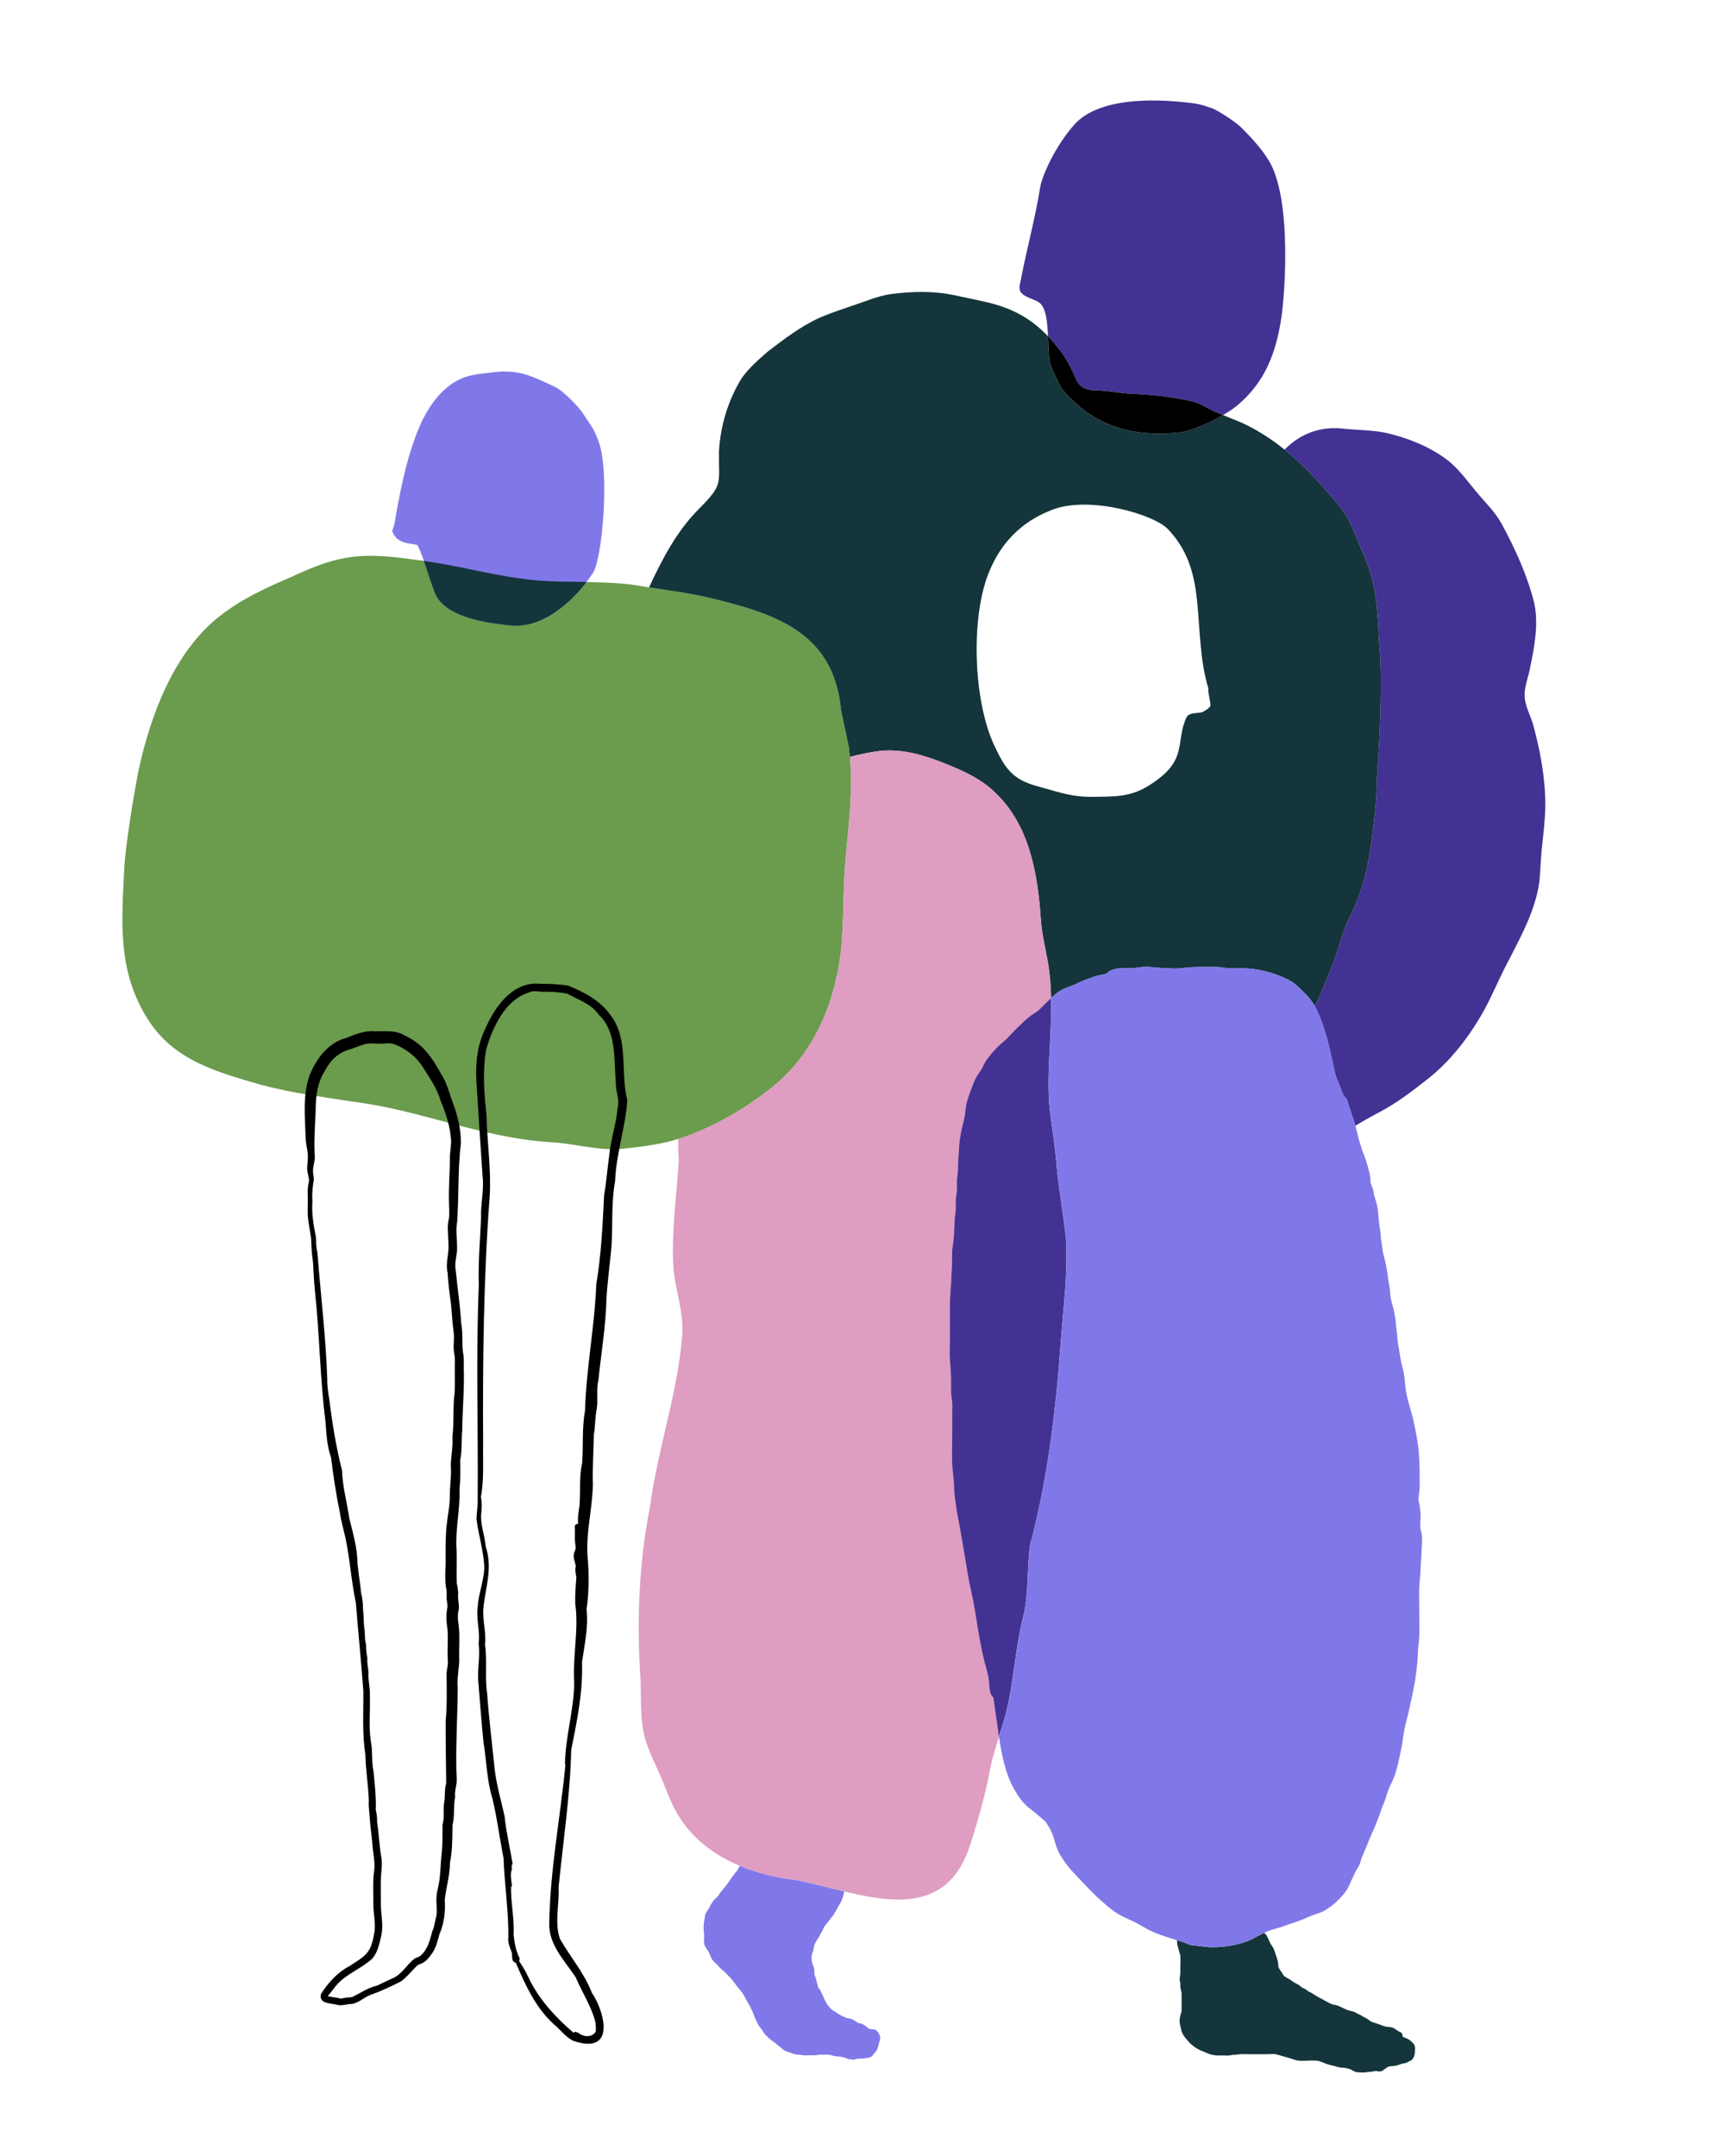 <?xml version="1.0" encoding="UTF-8"?>
<svg id="Layer_1" xmlns="http://www.w3.org/2000/svg" version="1.1" viewBox="0 0 800 1000">
  <!-- Generator: Adobe Illustrator 29.8.3, SVG Export Plug-In . SVG Version: 2.1.1 Build 3)  -->
  <defs>
    <style>
      .st0 {
        fill: #de9dc1;
      }

      .st1 {
        fill: #8078e9;
      }

      .st2 {
        fill: #6b9b4d;
      }

      .st3 {
        fill: #433293;
      }

      .st4 {
        fill: #14353b;
      }
    </style>
  </defs>
  <path class="st2" d="M390.11,329.6c-3.44-35.94-29.24-44.75-62.02-52.55-10.15-2.34-20.73-3.44-31.17-5.27-13.24-2.48-33.61-1.47-47.03-2.48-21.58-1.94-37.16-7.43-58.81-9.85-23.02-3.28-33.94-2.18-55.08,7.75-13.23,5.78-24.34,10.57-35.76,19.89-20.02,16.81-30.48,44.84-35.96,70.11-2.51,12.83-5.38,30.76-6.54,43.59-1.26,25.8-3.76,49.56,11.26,72.65,12,18.4,31.33,23.75,52.31,29.79,14.85,3.9,26.35,5.18,41.41,7.63,32.75,3.94,59.38,16.69,92.27,18.89,11.02.48,22.56,4.17,33.52,3.09,9.57-.99,19.28-2.15,28.56-5.39,14.98-5.22,28.75-13.43,41.13-23.24,15.41-12.28,25.12-30.45,29.45-49.64,4.37-17.44,2.86-35.64,4.28-53.4,1.53-18.97,4.16-35.38,1.83-54.51l-3.63-17.07Z"/>
  <path class="st1" d="M270.45,191.9c3.65,5.73,5.19,6.94,7.45,13.72,4.78,14.32,1.43,53.5-2.91,60.13-7.82,11.95-22.58,25.92-38.11,24.33-10.76-1.1-28.86-3.47-34.48-13.64-2.11-3.81-6.35-19.74-8.93-23.7-4.85-.87-9.79-1.03-11.6-6.5,1.45-3.35,1.61-6.97,2.29-10.46,2.33-12.06,4.35-21.83,8.58-33.4,2.43-6.66,7.99-19.45,18.76-25.56,5.85-3.32,11-3.32,17.39-4.16,11.96-1.56,18.66,2.2,28.95,7.02,2.9,1.36,10.42,8.75,12.62,12.21Z"/>
  <path d="M215.09,634.4c0-2.46.11-4.86-.4-7.28-.5-4.4.04-8.91-.79-13.31-.5-8.28-1.75-16.45-2.55-24.68-.66-3.2.48-6.35.63-9.56.1-4.3-.75-8.73.05-12.97.79-12.03.26-24.21,1.7-36.22.17-6.85-1.72-13.71-4.14-20.05-1.4-4-2.48-8.28-4.82-11.87-4.41-7.97-8.45-14.2-17.14-18.22-4.19-2.54-9.04-1.82-13.7-1.9-4.73-.46-9.13,1.36-13.42,3.11-8.34,2.19-13.78,9.56-16.91,17.22-3.31,9.33-2.15,19.24-1.86,28.93.06,2.39.63,4.62.93,6.98.32,2.51-.15,4.84-.21,7.33-.05,2.21,1.17,4.45.74,6.62-.62,2.22-.53,4.5-.47,6.78.17,3.51-.34,7.08.24,10.55.36,3.36,1.22,6.61,1.39,9.99.04,3.24.34,6.51.82,9.71.27,4.39.38,8.78.88,13.16,2.16,20.16,2.33,40.57,4.89,60.6.44,5.62.63,11.31,2.57,16.69,1.09,8.42,2.26,16.84,4.05,25.17.63,4.78,2.14,9.35,3.05,14.07,1.76,9.33,2.43,18.85,4.41,28.14,1.08,13.66,2.47,27.2,3.47,40.88.11,9.83-.63,19.62.94,29.35.12,7.17,1.36,14.27,1.61,21.46-.25,3.22.43,6.28.52,9.46.26,3.42.78,6.82,1.09,10.23.16,4.72,1.65,9.29.7,14.05-.52,4.83-.2,9.81-.21,14.66,0,4.53,1.38,9.34.27,13.82-1.51,8.84-4.03,9.83-11.27,14.58-5.63,2.92-9.94,7.72-13.3,13-1.22,4.82,5.23,4.16,8.14,5.15,2.12.23,4.18-.55,6.3-.56,3.08-.61,5.4-2.85,8.23-4.08,4.98-1.75,9.81-4.01,14.51-6.41,2.66-1.99,4.77-4.66,7.13-6.99.77-.79,1.65-.97,2.61-1.41,1.88-.87,3.28-2.66,4.43-4.32,1.96-2.68,2.72-5.88,3.58-9.02,2.13-5.03,2.89-10.5,2.47-15.94.66-5.81,2.38-11.49,2.44-17.38,1.16-5.73,1.07-11.58,1.17-17.36,1.11-4.28.33-8.78,1.23-13.13-.27-2.25.33-4.32.67-6.52.16-2.12-.13-4.29-.12-6.42-.26-12.6.56-25.14.65-37.71-.53-4.76.89-9.35.66-14.06-.12-4.88.36-9.79-.21-14.65-.32-2.1-.59-4.3-.23-6.42.68-2.42,0-4.79-.1-7.22.25-2.17-.18-4.25-.61-6.33-.14-4.96.08-9.95-.05-14.92-.73-9.53,1.7-18.84,1.35-28.32.48-4.53.43-9.05.3-13.59,1.01-4.58.53-9.25.96-13.9.11-9.67,1.05-19.29.72-28.96ZM210.89,645.67c-.98,7.05-.23,13.79-1.09,20.83.33,4.56-.66,8.91-.74,13.46.39,4.58-.45,9.1-.46,13.67.05,4.57-.93,9.08-1.44,13.61-.54,4.79-.5,9.59-.52,14.41.18,4.76-.49,9.64.13,14.36.67,2.04.2,4.13.43,6.23.12.99.42,2.08.32,3.09-.75,3.5-.51,6.98.03,10.5.33,4.7-.14,9.46.12,14.18.27,2.14-.48,4.17-.56,6.29.04,7.38.28,14.74-.43,22.1-.04,8.14.15,20.56.25,28.69-.95,3.03-.32,6.18-.99,9.25-.44,3.35.27,6.73-.72,9.99,0,4.55.06,9.06-.4,13.6-.57,4.66-.45,9.37-1.33,14-.49,2.21-1.02,4.42-1.1,6.69-.1,3.15.67,6.37-.36,9.44-.46,1.99-.68,3.99-1.6,5.84-1.05,4.05-2.08,8.38-5.43,11.21-.79.64-1.81.79-2.68,1.3-3.4,2.53-5.53,6.65-9.3,8.73-2.77,1.26-5.51,2.55-8.25,3.87-4.19.95-7.55,3.37-11.3,5.22-1.01.29-2.01.2-3.04.32-.9.1-1.88.52-2.79.39-1.82-.66-3.85-.45-5.65-1.15,1.73-1.77,2.99-3.92,4.69-5.74,4.56-4.76,11.02-7.1,15.87-11.51,2.81-3.07,3.46-7.51,4.42-11.41.81-4.54-.25-9.1-.36-13.64.08-4.81-.2-9.64.16-14.44.25-2.4.48-4.71.16-7.12-1.07-5.48-1.1-11.04-2.03-16.54.03-1.99-.13-3.92-.62-5.86.2-5.98-.48-11.98-1.07-17.94-1-4.54-.27-9.25-1.21-13.82-1.13-7.16-.19-14.55-.47-21.8.14-3.37-.91-6.62-.61-10-.15-2.26-.72-4.44-.54-6.72-.34-2.18-.71-4.27-.6-6.49-.65-2.15-.52-4.29-.65-6.5-.6-3.41-.39-6.86-.79-10.3,0-2.34-.29-4.65-.83-6.93-.49-4.65-1.27-9.28-1.72-13.92-.04-7.09-2.11-14.08-3.8-20.9-1.07-7.44-3.16-14.72-3.37-22.23-2.93-11.38-4.69-23.06-6.15-34.72,0,.29-.02.58-.02.87-.15-2.65-.78-5.29-.65-7.95-.67-19.91-3.08-39.77-4.63-59.49-.58-2.21-.57-4.41-.62-6.67-1.11-5.68-2.11-11.16-1.65-16.98-.28-3.35.1-6.67.64-9.95.02-1.14-.28-2.27-.36-3.4-.17-2.27.69-4.46.83-6.72-.52-7.37.08-14.7.4-22.09.02-6.19.72-12.76,4.18-18.06,2.83-5.4,6.47-8.79,12.47-10.35,2.11-.76,4.21-1.68,6.39-2.22,2.04-.5,4.19-.2,6.27-.16,2.08.05,4.34-.39,6.39.01,5.54,1.79,10.65,5.69,13.82,10.58,3.1,5.07,6.68,9.85,8.32,15.66,2.57,6.09,4.69,12.52,4.97,19.17-.06,2.28-.49,4.52-.56,6.81.01,7.29-.7,14.55-.44,21.86.01,2.29.29,4.73-.03,6.99-.48,1.98-.63,3.99-.44,6.02.05,2.14.19,4.27.25,6.41.22,4.3-1.48,8.49-.4,12.76.29,4.57.74,9.1,1.47,13.65.53,4.59.62,9.23,1.33,13.81.26,2.25,0,4.63-.02,6.89-.03,2.13.61,4.15.59,6.28-.08,4.89.05,9.78-.07,14.67Z"/>
  <path d="M290.91,510.22c-3.34-13,.94-28.33-7.97-39.65-4.82-6.6-12.06-10.46-19.51-13.42-4.28-.67-8.61-.87-12.97-.83-12.4-1.36-20.89,10.45-25.28,20.62-3.86,7.52-4.71,16.36-4.24,24.6.87,14.68,1.9,29.39,2.86,44.02.81,6.45-.99,12.8-.69,19.25-.45,10.44-1.41,20.77-1.05,31.24-1.41,32.82-.24,66.65-.52,99.02.12,3.15-.43,6.2-.58,9.32.92,7.71,3.46,15.21,3.65,23.01-.32,6.22-2.79,12.07-3.11,18.28-.67,5.63,1.25,11.1.47,16.75.88,6.09-.8,12.21-.07,18.39.71,9.15,1.42,18.25,2.34,27.34,1.45,8.72,1.49,17.54,4.15,26.07,2.16,9.12,3.31,18.39,5.13,27.56.41,12.17,2.4,24.4,2.22,36.63-.34,2.6.75,4.89,1.62,7.24.28,1.62-.28,4.4,1.82,4.65,4.67,10.87,9.68,22,19.05,29.78,2.28,2.27,4.41,4.74,7.28,6.33,2.01.87,4.96,1.34,4.96,1.34,14.84,2.17,9.03-16.22,4.07-23.35-3.55-9.24-10.01-16.66-14.87-25.13-2.61-7.68-.2-16.02-.6-23.98,2.08-21.17,5.34-42.35,5.84-63.63,2.69-13.48,5.48-26.92,5.01-40.71,1.13-8.11,3.04-16.17,2.09-24.44,1.17-8.04,1.25-16.38.48-24.52-.81-11.28,2.26-22.24,2.48-33.46-.26-7.8.32-15.55.44-23.33.71-3.91.54-7.94,1.36-11.87.65-4.4-.34-8.91.76-13.25,1.3-12.63,3.43-25.14,3.73-37.82.48-8.42,1.74-16.73,2.4-25.16.49-9.77-.15-19.65,1.61-29.33.49-12.7,4.81-24.91,5.67-37.55ZM286.41,514.02c-.61,7.33-3.18,14.4-3.84,21.73-.9,6.17-1.3,12.37-2.4,18.53-.7,13.76-1.3,27.65-3.62,41.27-.75,19.6-4.66,38.98-5.23,58.67-1.47,8.08-.76,16.23-1.33,24.4-1.53,6.47-.68,13.11-1.24,19.64-.38,2.86-.94,5.63-.63,8.55-.77-.03-1.57.4-1.55,1.31.24,3.04-.25,6.14.41,9.12.17,1.45-.66,2.47-.88,3.8-.26,1.81.68,3.61.95,5.38-.48,1.71-.03,3.49.26,5.23-.35,4.07-.67,8.16-.52,12.26,1.71,12.27-1.33,24.43-.49,36.75-.16,12.66-4.11,24.93-4.29,37.57.07.12.15.24.22.36-2.43,24.76-7.11,48.63-7.51,73.55-.27,9.89,7.15,17.26,12.27,24.96,2.95,7.06,7.46,13.68,9.22,21.17.02,1.28.24,2.62.1,3.87-.97,2.17-3.78,2.74-5.86,1.92-1.47-.17-3.06-2.49-4.49-1.25-7.8-6.63-14.94-14.36-19.79-23.42-1.57-3.35-3.2-6.69-5.39-9.67.04-.04.06-.09.09-.14-.04-.11-.08-.23-.12-.34.25-.27.35-.69.18-1.03-1.68-3.48-2.42-7.23-2.74-11.06.44-7.49-1.44-14.85-1.16-22.36.1.09.2.18.32.24,0,.26.01.52.06.8.12-2.74-1.11-6.08-.06-8.58.08-.91-.33-2.09.38-2.8-1.19-7.31-2.96-14.46-3.7-21.84-1.55-7.4-3.82-14.69-4.64-22.24-1.16-11.6-2.64-23.2-3.48-34.95-1.12-7.54.11-15.16-.97-22.58.64-5.69-1.2-11.11-.79-16.72.99-10.16,4.45-18.43,1.11-28.84-.41-5.07-2.63-10.27-2.06-15.41.25-2.5.35-5.1-.18-7.56,1.55-8.27.86-16.57,1.04-24.95-.22-38.18.18-76.49,3.05-114.51.74-12.55-1.21-25.05-1.48-37.59-1.08-10.21-1.94-20.47-.13-30.6,3.02-10.3,8.73-22.81,19.65-26.28,1.81-.92,3.83-.68,5.76-.38,4.03-.09,8.13.08,12.07.86,5.07,2.82,11.21,4.71,14.61,9.69,8.54,8,7.01,20.58,8,31.19-.22,4.19,1.91,8.16.83,12.28Z"/>
  <path d="M236.5,880.81c.06,1.02.15,2.04.24,3.06-.08-1.02-.16-2.04-.24-3.06Z"/>
  <path class="st3" d="M711.13,336.49c-1.27-4.58-3.73-8.6-4.03-13.26-.31-4.32,1.42-8.3,2.34-12.58,2.01-10.08,4.24-20.64,2.14-30.71-3.15-12.87-8.77-25.07-14.99-36.69-3.09-5.73-7.83-10.25-12.02-15.23-4.59-5.59-8.84-11.64-14.89-15.8-8.04-5.63-17.41-9.27-26.94-11.46-6.06-1.22-12.36-1.29-18.6-1.81-11.41-1.61-21.05,2.09-28.4,9.6,9.62,7.78,18.05,17.17,25.79,26.73,2.85,3.46,4.88,7.48,6.52,11.63,2.88,7.15,6.36,14.23,8.33,21.71,3.05,11.81,2.61,24.19,3.73,36.23v.19c.77,19.19-.41,38.45-1.61,57.56-.02,10.43-1.58,20.89-2.95,31.18-1.67,11.35-4.74,22.46-10.15,32.61-2.52,5.42-3.98,11.27-5.9,16.94-1.83,5.36-4.15,10.58-6.23,15.84-.98,2.57-2.16,5.07-3.58,7.42,1.93,3.37,3.25,7.11,4.46,10.84,2.01,6.25,3.33,12.76,4.73,19.16.31,1.42.61,2.85,1.24,4.17.7,1.46,1.27,2.94,1.82,4.47.41,1.14.88,2.26,1.34,3.38.42.18.79.49,1.07.94.48.78.71,1.59.87,2.41,1.03,2.99,2,6,3.02,9,.13.39.24.79.35,1.19,3.88-2.36,7.85-4.59,11.88-6.7,7.57-4.09,14.33-9.22,21.07-14.53,11.15-8.62,19.96-20.21,26.75-32.36,4.31-7.96,7.69-16.41,12.05-24.36,5.64-11.06,11.74-22.42,13.5-34.84.65-5.77.68-11.64,1.38-17.3.65-6.24,1.42-12.46,1.45-18.73v-.19c-.02-12.31-2.33-24.7-5.53-36.62Z"/>
  <path class="st4" d="M272,269.96c-7.93-.15-15.79-.18-22.11-.66-19.71-1.77-34.41-6.49-53.31-9.14,2.14,6.12,4.43,13.8,5.81,16.29,5.62,10.17,23.72,12.54,34.48,13.64,13.73,1.4,26.86-9.35,35.12-20.13Z"/>
  <path class="st4" d="M640.11,305.03v-.19c-1.13-12.04-.69-24.43-3.74-36.23-1.97-7.48-5.45-14.55-8.33-21.71-1.64-4.16-3.66-8.17-6.52-11.63-13.69-16.89-29.52-33.31-50.32-41.11-1.31-.57-2.65-1.11-3.98-1.64,0,0,0,0,0,0-6.68,3.88-15.48,7.62-20.97,8.14-22.08,2.08-39.54-3.27-53.95-20.44-.63-.75-4.6-9.37-5.12-10.78-.93-2.52-.91-7.92-1.15-13.45-7.95-8.36-16.82-13.29-29.47-16.07-4.58-1.04-9.2-1.96-13.8-2.96-9.7-2.08-19.74-1.84-29.43-.58-3.65.51-7.19,1.57-10.65,2.83-7.51,2.76-15.18,4.99-22.51,8.14-8.79,3.99-16.46,9.85-24.12,15.73-4.37,3.79-8.71,7.62-12.07,12.3-6.35,10.3-9.94,22.21-10.56,34.36-.14,14.83,2.04,14.89-9.06,26.07-10.41,10.36-17.25,23.42-23.36,36.65,9.1,1.45,18.26,2.56,27.08,4.59,32.77,7.8,58.57,16.61,62.02,52.55l3.63,17.07c.18,1.48.32,2.95.45,4.4,4.63-1.25,9.32-2.19,14.02-2.78,10.21-1.04,20.19,1.92,29.58,5.67,8.62,3.38,17.26,7.24,23.89,13.82,15.76,14.98,19.6,37.64,21.01,58.42.47,6.83,2.09,13.44,3.31,20.19.94,5.47,1.36,11,1.47,16.55,1.21-1.16,2.46-2.28,3.83-3.17,2.41-1.57,5.27-2.21,7.84-3.44,2.86-1.37,5.73-2.45,8.74-3.46,1.56-.52,3.12-.74,4.71-1.12.27-.06.52-.15.78-.23.04-.06.07-.12.12-.17.66-.74,1.46-1.19,2.4-1.49,1.64-.53,3.35-.84,5.07-.86,1.31-.02,2.65.15,3.96.09h.02s.05,0,.08,0c.23-.01.46-.02.69-.05,1.69-.24,3.28-.51,5-.55,3.47-.09,6.84.52,10.31.61,1.81.05,3.61.19,5.42.11,1.85-.08,3.67-.47,5.52-.57,3.3-.18,6.63-.08,9.93-.13,1.7-.03,3.4-.02,5.08.24,1.46.23,2.73.43,4.22.42,3.22-.02,6.47-.15,9.68.22,3.24.37,6.51,1.15,9.6,2.16,2.77.9,5.7,2.08,8.21,3.57,2.47,1.47,4.58,3.77,6.65,5.76,1.76,1.7,3.18,3.63,4.37,5.7,1.42-2.34,2.59-4.85,3.58-7.42,2.08-5.26,4.4-10.48,6.23-15.84,1.93-5.67,3.38-11.52,5.9-16.94,5.41-10.15,8.48-21.26,10.15-32.61,1.37-10.29,2.93-20.75,2.95-31.18,1.2-19.11,2.38-38.37,1.62-57.56ZM561.32,327.48c-.21.78-2.89,2.51-3.68,2.79-1.92.68-5.52.1-7.07,1.95-.47.56-1.35,3-1.6,3.84-1.93,6.27-1.18,11.83-4.61,17.67-2.41,4.11-6.65,7.42-10.59,10.01-9.27,6.1-16.37,5.7-27.05,5.84-9.98.14-16.23-2.37-25.62-4.91-11.77-3.18-15.14-8.52-20.04-19.02-9.67-20.72-11.08-59.49-2.26-80.59,3.36-8.04,10.64-21.77,29.77-28.82,17.01-6.27,46.61,2.31,53.16,9.26,9.06,9.62,12.09,20.23,13.42,33.09,1.41,13.6,1.28,27.63,5.25,40.7-.36,1.99,1.31,6.67.9,8.19Z"/>
  <path class="st3" d="M590.4,78.31c-2.98-6.94-9.43-13.86-14.88-19.29-2.28-2.27-10.97-8.15-13.97-8.99-1.49-.42-4.66-1.77-8.68-2.2-5.31-.57-40.56-5.55-54.47,9.8-8.52,9.4-15.1,23.48-16.06,29.57-2.23,14.12-6.31,28.69-8.92,42.7-.25,1.34-.75,2.8-.56,4.17.51,3.69,6.81,4.46,9.25,6.38,3.01,2.37,3.64,9.11,3.92,15.65,0-.04,0-.08,0-.12,2.12,2.23,4.17,4.68,6.21,7.42,2.7,3.72,4.77,7.9,6.59,12.1,1.7,4.36,5.39,5.64,9.59,5.53,5.12.16,10.19,1.13,15.27,1.57,9.63.28,19.13,1.36,28.55,3.41,4.14.9,6.5,2.56,9.92,4.34,1.63.78,3.34,1.47,5.06,2.16-1.22.71-2.5,1.41-3.83,2.08,4.08-2.09,7.8-4.39,10.2-6.37,13.18-10.91,18.32-24.84,20.71-41.21,1.52-10.42,4.43-49.26-3.92-68.71Z"/>
  <path d="M546.27,200.66c5.49-.52,14.29-4.26,20.97-8.14-1.72-.69-3.42-1.38-5.06-2.16-3.42-1.78-5.79-3.44-9.92-4.34-9.41-2.05-18.92-3.13-28.55-3.41-5.08-.44-10.15-1.41-15.27-1.57-4.2.11-7.89-1.17-9.59-5.53-1.81-4.2-3.89-8.38-6.59-12.1-2.04-2.74-4.1-5.2-6.21-7.42.24,5.53.22,10.93,1.15,13.45.52,1.41,4.5,10.03,5.12,10.78,14.41,17.17,31.87,22.52,53.95,20.44Z"/>
  <path class="st4" d="M655.08,947.41c-.87-.88-1.79-1.6-2.94-2.07-.26-.11-.53-.21-.8-.3-.13-.04-.25-.09-.38-.13-.06-.02-.13-.05-.19-.07-.03-.01-.04-.02-.06-.03-.07-.04-.13-.1-.13-.1,0,0,0,0,0,0-.02-.03-.02-.02-.03-.03,0-.01,0-.02-.02-.07,0-.01,0-.03-.01-.05,0-.01,0-.03,0-.03-.05-.74-.22-1.37-.83-1.84-.26-.2-.54-.33-.85-.42-.04-.01-.08-.02-.11-.04-.12-.07-.24-.14-.35-.22-1-.66-1.89-1.44-3.1-1.68-1.4-.28-2.53-.18-3.83-.69-1.21-.48-2.42-.93-3.66-1.31-.29-.09-.58-.18-.87-.28-.23-.08-.64-.23-.76-.28-.41-.18-.85-.45-1.17-.72-.51-.42-1.04-.79-1.63-1.09-.52-.26-1.04-.49-1.53-.82-.57-.39-1.12-.68-1.77-.93-.13-.05-.26-.1-.38-.15-.14-.06-.02,0,.01,0-.06-.03-.12-.06-.18-.09-.28-.14-.53-.31-.8-.48-1.13-.71-2.45-.67-3.65-1.14-1.14-.44-2.37-1.12-3.55-1.63-.67-.29-1.35-.56-2.06-.74-.59-.15-1.18-.19-1.75-.39-.33-.12-.32-.11-.66-.28-.28-.13-.55-.28-.83-.42-.55-.29-1.1-.56-1.64-.85-.58-.32-1.14-.66-1.72-.98-.56-.31-1.14-.56-1.69-.88-1.08-.62-2.09-1.36-3.19-1.96-.51-.28-1.06-.5-1.56-.81-.02-.01-.01,0-.02-.01,0,0,0,0-.02-.02-.09-.08-.18-.15-.27-.23-.29-.24-.58-.49-.91-.67-.33-.19-.69-.33-1.04-.47,0,0-.07-.03-.1-.04-.03-.01-.06-.03-.06-.03-.11-.06-.22-.12-.33-.19-.02-.01-.05-.03-.07-.05-.06-.06-.13-.11-.19-.17-.2-.18-.39-.36-.6-.53-.9-.73-2.17-1.12-3.01-1.72-.06-.05-.31-.24-.27-.21-.06-.05-.12-.09-.18-.14-.14-.11-.28-.21-.43-.31-.27-.19-.54-.38-.82-.55-.53-.34-1.08-.66-1.64-.96-.26-.14-.51-.27-.76-.43-.04-.03-.08-.07-.11-.1-.1-.09-.19-.19-.28-.3-.02-.02-.02-.02-.03-.03,0,0,0-.02-.03-.06-.06-.1-.13-.19-.19-.29-.13-.21-.25-.43-.38-.65-.5-.89-1.17-1.65-1.64-2.55-.01-.03-.01-.02-.02-.03,0-.01,0-.01,0-.04-.04-.13-.08-.25-.11-.38-.01-.05-.02-.1-.03-.15-.01-.15-.02-.29-.03-.43-.02-.66-.11-1.32-.25-1.97-.26-1.22-.74-2.41-1.1-3.61-.33-1.11-.7-2.2-1.34-3.17-.34-.52-.72-1-1-1.56-.27-.54-.48-1.11-.75-1.65-.29-.58-.55-1.18-.85-1.75-.29-.55-.7-.99-1.17-1.39-.02-.02-.05-.04-.07-.06-1.48.68-2.95,1.4-4.35,2.2-2.13,1.22-4.25,2.03-6.62,2.67-4.62,1.26-9.32,1.91-14.12,1.78-2.21-.06-4.34-.57-6.54-.71-1.4-.09-2.62-.21-3.9-.79-.89-.4-1.74-.77-2.68-1.05-.78-.23-1.56-.47-2.35-.7.02.26.06.52.17.76,0,.13,0,.27,0,.39,0,.45.03.91.16,1.34.18.61.42,1.17.53,1.8.12.62.36,1.19.53,1.8.17.6.24,1.09.28,1.69.09,1.3,0,2.61-.01,3.91,0,.69,0,1.39-.01,2.08,0,.69.04,1.4-.04,2.08-.02.15,0,.05,0,.02-.01.07-.02.14-.03.21-.02.14-.05.28-.07.42-.06.37-.12.74-.15,1.11-.06.7.05,1.37.21,2.05.08.33.1.37.09.67,0,.34-.06.68-.04,1.02.04.69.21,1.36.38,2.02.15.62.23,1.01.24,1.59,0,.73,0,1.46,0,2.19,0,1.43,0,2.86,0,4.29,0,.33,0,.67,0,1,0,.36-.02.45-.08.73-.13.6-.34,1.18-.51,1.77-.39,1.34-.43,2.72-.17,4.09.1.56.27,1.12.39,1.68.12.59.24,1.19.44,1.76.44,1.28,1.25,2.35,2.12,3.38.77.91,1.55,1.82,2.46,2.6.96.82,2,1.56,3.11,2.15,1.11.6,2.3,1,3.4,1.49,1.26.57,2.52,1.04,3.9,1.23,1.34.18,2.7.14,4.05.14,1.32,0,2.68.17,3.97-.16.12-.03.24-.06.36-.09.06-.01.34-.06.27-.05-.06,0,.25,0,.32,0,.18,0,.36,0,.54-.01.66-.04,1.32-.15,1.98-.22,1.38-.15,2.8-.06,4.19-.06,1.43,0,2.85,0,4.28,0,1.42,0,2.83,0,4.25,0,1.26,0,2.53-.13,3.78-.06.13,0,.25.02.38.03.02,0,.21.04.24.05.34.08.68.17,1.01.26.68.18,1.35.38,2.02.58,1.3.39,2.61.72,3.9,1.13,1.32.42,2.56.92,3.96,1.03,1.26.1,2.56,0,3.82-.03,1.24-.03,2.48-.11,3.72-.03.23.01.63.05.76.07.15.02.56.1.81.16.62.15,1.22.39,1.81.64,1.12.47,2.43.96,3.71,1.25.64.15,1.28.28,1.92.46.65.18,1.29.4,1.95.55.68.16,1.37.16,2.07.21.12,0,.24.02.36.03.04,0,.07,0,.11.01,0,0,.01,0,.03,0,.3.05.61.1.91.17.54.12,1.06.27,1.58.45.05.02.07.02.08.03.01,0,.02,0,.05.02.12.06.24.11.36.18.28.14.55.3.82.45.54.29,1.12.57,1.72.68.66.12,1.34.13,2.01.16.61.02,1.22.02,1.83-.02.67-.05,1.3-.19,1.86-.24.7-.06,1.4-.1,2.09-.23.3-.06.58-.15.88-.2.16-.02.06,0,.03,0,.08,0,.15,0,.23,0,.22,0,.18,0,.4.04.72.16,1.42.3,2.14.04.6-.22,1.11-.58,1.61-.97.16-.12.31-.24.47-.36-.13.1.12-.09.16-.12.23-.17.46-.33.71-.46.05-.03.2-.1.25-.12.03-.01.12-.04.11-.04.07-.02.13-.04.2-.06.14-.04.28-.07.42-.09.24-.04.13-.03.37-.05.67-.07,1.33-.1,2-.19.66-.09,1.3-.29,1.92-.52.56-.2,1.23-.49,1.75-.57.65-.1,1.47-.14,2.11-.54.17-.11.47-.32.56-.37.18-.09.64-.24.91-.38.57-.31,1.06-.84,1.37-1.41.57-1.04.65-2.19.69-3.35.02-.64.09-1.27-.06-1.9-.15-.65-.56-1.22-1.02-1.69Z"/>
  <g>
    <path class="st0" d="M489.35,651.52c.05-.44.09-.88.14-1.31-.05.44-.09.88-.14,1.31Z"/>
    <path class="st0" d="M465.35,798.9c.09-.29.18-.58.26-.87-.09.29-.18.58-.26.87Z"/>
    <path class="st0" d="M489.86,538.72c.12,1.47.26,2.94.41,4.41-.15-1.47-.29-2.94-.41-4.41-.53-6.56-1.53-13.07-2.45-19.58.91,6.51,1.92,13.02,2.45,19.58Z"/>
    <path class="st0" d="M463.28,805.5c-.33-2.32-.62-4.64-.95-6.95-.52-3.73-1.07-7.45-1.61-11.18-.13-.13-.25-.26-.31-.32-.08-.08-.49-.58-.62-.81-.39-.69-.54-1.46-.68-2.22-.29-1.51-.28-2.99-.44-4.51-.31-2.91-1.36-5.83-2.05-8.67-.8-3.24-1.48-6.5-2.09-9.79-1.18-6.45-2.08-12.95-3.32-19.38-.62-3.21-1.44-6.37-2.01-9.59-.57-3.19-1.05-6.39-1.61-9.58-1.1-6.25-2.06-12.52-3.3-18.75-.66-3.32-1.14-6.75-1.52-10.12-.33-2.97-.21-6-.62-8.96-.9-6.46-.48-13.12-.49-19.65,0-3.4,0-6.8,0-10.2,0-1.58.13-3.21-.06-4.79-.17-1.45-.49-2.88-.5-4.35-.04-3.24.08-6.46-.14-9.7-.23-3.34-.56-6.59-.48-9.95.15-6.47.07-12.94.07-19.42,0-3.19.2-6.31.44-9.49.24-3.18.29-6.39.51-9.58.22-3.23-.19-6.52.39-9.71.54-3.01.64-6.2.78-9.26.08-1.71.08-3.35.36-5.05.22-1.29.3-2.5.27-3.82-.03-1.49-.07-2.94.11-4.43.19-1.5.48-2.97.44-4.49-.04-1.8-.13-3.47.16-5.26.22-1.4.33-2.64.32-4.06-.01-3.18.4-6.29.52-9.46.12-3.12.76-6.35,1.45-9.39.36-1.61.81-3.19,1.12-4.81.26-1.38.31-2.79.51-4.18.45-3.02,1.54-5.75,2.58-8.6.58-1.59,1.18-3.18,1.93-4.69.67-1.35,1.55-2.52,2.4-3.76.81-1.19,1.25-2.54,1.98-3.77.8-1.35,1.79-2.61,2.79-3.82,1.82-2.22,3.84-4.24,6.05-6.07,2.28-1.89,4.04-4.24,6.21-6.24,2.12-1.96,4.15-4.11,6.49-5.8,1.06-.76,2.23-1.4,3.24-2.22,1-.81,1.82-1.84,2.77-2.71,1.05-.96,2.07-2,3.12-3.01.03,1.5.05,3.01.04,4.51,0,4.05-.16,8.12-.35,12.19.19-4.07.34-8.14.35-12.19.04-7.06-.31-14.1-1.51-21.06-1.22-6.75-2.84-13.36-3.31-20.19-1.41-20.79-5.25-43.45-21.01-58.42-6.63-6.57-15.26-10.43-23.89-13.82-9.38-3.75-19.37-6.71-29.58-5.67-4.69.59-9.39,1.53-14.02,2.78,1.48,17.29-.86,32.61-2.27,50.1-1.42,17.76.09,35.95-4.28,53.4-4.33,19.19-14.03,37.36-29.45,49.64-12.38,9.81-26.15,18.02-41.13,23.24-.85.3-1.7.56-2.55.82.01,3.39.08,6.77.25,10.17-1.01,16.31-3.4,32.62-2.52,48.99.82,11.05,5.14,21.65,4.06,32.76-2.21,26.63-11.37,52.15-14.86,78.6-5.3,26.77-6.21,53.97-4.35,81.16.32,10.18-.48,20.44,3.23,29.97,1.58,4.36,3.65,8.54,5.51,12.79,2.91,6.48,5.07,13.5,8.85,19.51,11.52,18.84,33.5,27.4,54.63,29.81,29.27,5.74,67.38,23.59,80.41-15.77,3.84-11.84,7.25-23.79,9.5-36.03,1.02-5.06,2.56-9.98,4.13-14.89-.02.05-.03.11-.05.16Z"/>
    <path class="st0" d="M476.26,737.84c-.18,2.46-.42,4.92-.8,7.35.37-2.44.62-4.89.8-7.35Z"/>
    <path class="st0" d="M464.42,801.9c.08-.27.17-.53.25-.8-.08.27-.17.53-.25.8Z"/>
    <path class="st0" d="M476.3,737.26c.46-6.85.45-13.75,1.39-20.53,2.62-9.82,4.78-19.73,6.59-29.7-1.81,9.97-3.97,19.88-6.59,29.7-.94,6.77-.93,13.68-1.39,20.53Z"/>
  </g>
  <path class="st3" d="M474.56,749.9c2.58-10.88,1.6-22.19,3.13-33.17,8.38-31.44,12.1-63.74,14.38-96.17,1.21-15.04,3.14-30.25,2.31-45.33v-.2c-1.19-12.14-3.56-24.16-4.53-36.32-.58-7.21-1.74-14.35-2.72-21.51-2.09-16.41.34-33.2.36-49.76,0-1.5,0-3.01-.04-4.51-1.05,1.01-2.07,2.05-3.12,3.01-.95.87-1.77,1.91-2.77,2.71-1.01.82-2.18,1.46-3.24,2.22-2.34,1.69-4.37,3.84-6.49,5.8-2.17,2.01-3.93,4.35-6.21,6.24-2.21,1.83-4.23,3.85-6.05,6.07-.99,1.21-1.99,2.47-2.79,3.82-.73,1.23-1.17,2.59-1.98,3.77-.85,1.24-1.73,2.41-2.4,3.76-.75,1.52-1.35,3.11-1.93,4.69-1.04,2.85-2.14,5.58-2.58,8.6-.2,1.39-.26,2.8-.51,4.18-.3,1.62-.75,3.21-1.12,4.81-.69,3.04-1.32,6.27-1.45,9.39-.12,3.17-.53,6.28-.52,9.46,0,1.42-.1,2.66-.32,4.06-.29,1.8-.2,3.46-.16,5.26.04,1.52-.25,2.99-.44,4.49-.18,1.48-.14,2.94-.11,4.43.03,1.31-.06,2.53-.27,3.82-.29,1.69-.28,3.34-.36,5.05-.14,3.06-.24,6.25-.78,9.26-.58,3.19-.16,6.48-.39,9.71-.22,3.19-.27,6.4-.51,9.58-.24,3.18-.44,6.3-.44,9.49,0,6.47.08,12.95-.07,19.42-.08,3.36.25,6.61.48,9.95.22,3.23.11,6.46.14,9.7.02,1.47.33,2.9.5,4.35.19,1.57.06,3.21.06,4.79,0,3.4,0,6.8,0,10.2,0,6.52-.41,13.18.49,19.65.41,2.96.29,5.99.62,8.96.38,3.37.86,6.8,1.52,10.12,1.24,6.23,2.21,12.5,3.3,18.75.56,3.19,1.04,6.39,1.61,9.58.58,3.21,1.39,6.38,2.01,9.59,1.24,6.44,2.13,12.94,3.32,19.38.6,3.28,1.29,6.55,2.09,9.79.7,2.84,1.74,5.76,2.05,8.67.16,1.52.15,3,.44,4.51.15.76.3,1.53.68,2.22.13.23.54.73.62.81.06.06.18.19.31.32.54,3.73,1.08,7.45,1.61,11.18.32,2.31.62,4.63.95,6.95,1.1-3.47,2.22-6.93,3.18-10.44,3.79-14.85,4.35-30.29,8.11-45.16Z"/>
  <path class="st1" d="M405.42,941.34c-.35-.09-.71-.13-1.06-.15-.14-.01-.28-.02-.42-.03-.06,0-.12,0-.18-.01-.04,0-.06,0-.08,0,0,0-.01,0-.02,0-.14-.02-.27-.06-.4-.1.14.05-.19-.1-.24-.13-.21-.12-.54-.35-.65-.44-.92-.71-1.98-1.71-3.29-1.92-.71-.11-1.05-.27-1.68-.64-.54-.32-1.05-.67-1.58-1.02-.61-.41-1.3-.56-2.02-.68-.34-.06-.67-.11-1-.21-.15-.04-.29-.09-.44-.14-.06-.02-.12-.04-.18-.07-.03-.01-.05-.02-.08-.03,0,0-.02-.01-.05-.02-1.21-.53-2.43-1.11-3.53-1.84-.56-.37-1.1-.76-1.68-1.1-.24-.14-.48-.29-.71-.46-.06-.05-.13-.09-.19-.14,0,0,0,0,0,0-.14-.11-.28-.23-.41-.35-.45-.4-.86-.83-1.23-1.29l-.11-.14s-.01-.02-.02-.02c0,0,0,0-.01-.02-.08-.11-.17-.22-.25-.34-.18-.26-.36-.53-.53-.8-.32-.51-.6-1.04-.87-1.57-.27-.55-.49-1.05-.67-1.51-.26-.65-.52-1.25-.9-1.84,0,0-.02-.04-.04-.08-.01-.04-.05-.14-.05-.15-.04-.14-.07-.28-.12-.41-.17-.44-.41-.79-.72-1.14-.08-.09-.17-.19-.25-.28-.04-.04-.14-.19-.15-.19-.15-.24-.17-.35-.27-.72-.18-.68-.37-1.36-.54-2.04-.17-.65-.3-1.31-.5-1.95-.11-.35-.25-.69-.4-1.03-.02-.04-.02-.06-.03-.08-.03-.08-.05-.15-.07-.23-.02-.06-.03-.12-.04-.18,0-.03-.02-.12-.02-.16-.06-.63-.03-1.27-.11-1.9-.01-.12-.03-.23-.05-.35,0,0,0,0,0-.01-.01-.13-.03-.26-.04-.38-.05-.42-.11-.81-.33-1.19-.06-.09-.12-.18-.18-.27-.03-.04-.15-.33-.12-.23-.12-.32-.19-.65-.25-.98-.05-.3-.12-.59-.18-.88-.02-.08-.03-.16-.05-.24,0-.01,0-.05-.01-.09-.01-.17-.01-.35-.02-.52,0-.34,0-.69,0-1.03,0-.18,0-.36.02-.54.02-.1.04-.19.06-.29.15-.57.41-1.09.58-1.65.19-.62.26-1.29.38-1.93.06-.31.12-.63.2-.94.09-.35.18-.6.3-.82.31-.56.65-1.09.96-1.65.36-.65.73-1.07,1.07-1.63.32-.53.48-1.16.82-1.68.16-.24.36-.47.5-.72.18-.32.3-.67.43-1.01.03-.07.05-.14.08-.21,0-.02.02-.03.03-.06.07-.14.14-.27.21-.4.15-.28.32-.55.49-.81.09-.14.19-.27.29-.41-.09.11.13-.16.16-.2.21-.25.44-.48.65-.73.25-.3.48-.62.7-.94.17-.25.35-.52.48-.66.46-.52.94-1.03,1.34-1.6.38-.54.68-1.13,1.04-1.68.36-.55.73-1.11,1.02-1.71.29-.59.56-1.16.92-1.72.35-.56.72-1.11.98-1.71.3-.68.6-1.37.83-2.08.2-.62.27-1.27.46-1.89.06-.21.13-.41.2-.61-7.64-1.82-15.24-3.92-22.32-5.31-8.85-1.01-17.86-3.11-26.18-6.58-.24.41-.47.82-.69,1.24-.15.29-.27.58-.46.85-.03.04-.08.1-.16.2-.1.12-.21.23-.32.35-.48.52-.86,1.1-1.28,1.67-.82,1.11-1.63,2.22-2.4,3.37-.74,1.12-1.58,2.05-2.44,3.1-.48.58-.97,1.15-1.41,1.76-.39.54-.63,1.1-1.07,1.56-.47.5-.99.94-1.47,1.43-.48.49-.88,1.05-1.25,1.62-.34.53-.66,1.08-.94,1.64-.31.6-.58,1.21-.97,1.76-.37.52-.77,1.01-1.03,1.6-.29.64-.34,1.22-.37,1.92,0,.2-.04.36-.11.67-.08.35-.15.71-.2,1.07-.11.75-.18,1.49-.21,2.25-.03.72-.02,1.43.06,2.14.08.7.18,1.4.19,2.1,0,1.3-.22,2.59.03,3.88.24,1.25,1.08,2.25,1.77,3.27.75,1.1.99,2.24,1.61,3.46.59,1.16,1.57,1.91,2.5,2.78.51.48.69.82,1.17,1.35.41.46.88.86,1.35,1.25,1.02.85,1.96,1.74,2.87,2.72.95,1.03,1.88,1.96,2.63,3.07.77,1.14,1.6,2.2,2.52,3.23.43.48.8.9,1.12,1.38.39.59.75,1.21,1.09,1.83.68,1.22,1.28,2.46,2.03,3.64.73,1.15,1.27,2.43,1.84,3.67.55,1.2.88,2.62,1.54,3.83.13.25.28.49.42.73,0,0,.04.08.05.1.03.07.06.15.09.23.09.2.17.41.27.61.3.58.7,1.11,1.1,1.62.08.11.17.22.26.33,0,.01.07.1.1.13.02.03.05.07.05.07.21.27.41.55.59.84.38.6.72,1.23,1.18,1.79.39.47.89.82,1.31,1.25.47.47.87.94,1.41,1.34.23.17.46.31.7.46.15.1.3.19.45.3.11.08.15.11.29.23.54.44,1.08.89,1.64,1.33.57.45,1.14.89,1.7,1.36.53.45,1.03.94,1.65,1.27,1.09.58,2.34.87,3.5,1.29.61.22,1.22.42,1.86.52.39.06.78.11,1.17.12.16,0,.31,0,.47,0,.08,0,.17,0,.25.01.04,0,.08,0,.1,0,.7.1,1.36.29,2.08.27.72-.01,1.43-.03,2.15-.03.75,0,1.49,0,2.24,0,.73,0,1.43-.14,2.15-.25-.13.02.09-.01.1-.01.09,0,.18-.01.28-.02.16,0,.33,0,.49,0,.34,0,.69.01,1.03,0,.68-.01,1.36-.07,2.04-.04.17,0,.34.02.5.04.01,0,.02,0,.05,0,.09.02.18.04.27.05.35.07.69.16,1.04.24.68.17,1.36.38,2.06.49.39.06.76.04,1.16.03.05,0,.41.02.28,0,.18.02.36.07.54.1.67.11,1.3.24,1.94.45.17.06.34.11.51.17.07.02.15.04.23.07,0,0,0,0,.02,0,.35.17.66.4,1.05.48.37.08.7.04,1.07.01.05,0,.09,0,.12-.01.19.09.56.23.48.21.38.1.79.07,1.16-.05.38-.12.41-.16.76-.2.37-.05.74-.09,1.11-.15.09-.01.18-.03.27-.05.02,0,.03,0,.05,0,.19-.02.39-.02.59-.01.71.02,1.38.02,2.08-.14.73-.16,1.18-.21,1.9-.34.75-.13,1.31-.52,1.75-1.12.14-.18.26-.38.39-.57,0-.01,0,0,0-.02.04-.04.07-.08.11-.13.12-.13.25-.25.38-.37.55-.53.9-1.09,1.18-1.8.25-.64.44-1.31.63-1.97.21-.7.39-1.41.54-2.13.07-.34.16-.68.18-1.03.03-.44-.11-.83-.28-1.22-.52-1.19-1.08-2.33-2.45-2.7Z"/>
  <g>
    <path class="st1" d="M485.78,464.58c.55-.54,1.11-1.09,1.67-1.63-.56.54-1.12,1.09-1.67,1.63Z"/>
    <path class="st1" d="M462.33,798.56c-.52-3.73-1.07-7.45-1.61-11.18-.13-.13-.25-.26-.31-.32-.08-.08-.49-.58-.62-.81-.39-.69-.54-1.46-.68-2.22-.29-1.51-.28-2.99-.44-4.51-.31-2.91-1.36-5.83-2.05-8.67-.8-3.24-1.48-6.5-2.09-9.79-1.18-6.45-2.08-12.95-3.32-19.38-.62-3.21-1.44-6.37-2.01-9.59-.57-3.19-1.05-6.39-1.61-9.58-1.1-6.25-2.06-12.52-3.3-18.75-.66-3.32-1.14-6.75-1.52-10.12-.33-2.97-.21-6-.62-8.96-.9-6.46-.48-13.12-.49-19.65,0-3.4,0-6.8,0-10.2,0-1.58.13-3.21-.06-4.79-.17-1.45-.49-2.88-.5-4.35-.04-3.24.08-6.46-.14-9.7-.23-3.34-.56-6.59-.48-9.95.15-6.47.07-12.94.07-19.42,0-3.19.2-6.31.44-9.49.24-3.18.29-6.39.51-9.58.22-3.23-.19-6.52.39-9.71.54-3.01.64-6.2.78-9.26.08-1.71.08-3.35.36-5.05.22-1.29.3-2.5.27-3.82-.03-1.49-.07-2.94.11-4.43.19-1.5.48-2.97.44-4.49-.04-1.8-.13-3.47.16-5.26.22-1.4.33-2.64.32-4.06-.01-3.18.4-6.29.52-9.46.12-3.12.76-6.35,1.45-9.39.36-1.61.81-3.19,1.12-4.81.26-1.38.31-2.79.51-4.18.45-3.02,1.54-5.75,2.58-8.6.58-1.59,1.18-3.18,1.93-4.69.67-1.35,1.55-2.52,2.4-3.76.81-1.19,1.25-2.54,1.98-3.77.8-1.35,1.79-2.61,2.79-3.82,1.82-2.22,3.84-4.24,6.05-6.07,2.28-1.89,4.04-4.24,6.21-6.24,2.12-1.96,4.15-4.11,6.49-5.8,1.06-.76,2.23-1.4,3.24-2.22,1-.81,1.82-1.84,2.77-2.71,0,0,0,0,.01-.01,0,0,0,0-.01.01-.95.87-1.77,1.9-2.77,2.71-1.01.82-2.18,1.46-3.24,2.22-2.34,1.69-4.37,3.84-6.49,5.8-2.17,2.01-3.93,4.35-6.21,6.24-2.21,1.83-4.23,3.85-6.05,6.07-.99,1.21-1.99,2.47-2.79,3.82-.73,1.23-1.17,2.59-1.98,3.77-.85,1.24-1.73,2.41-2.4,3.76-.75,1.52-1.35,3.11-1.93,4.69-1.04,2.85-2.14,5.58-2.58,8.6-.2,1.39-.26,2.8-.51,4.18-.3,1.62-.75,3.21-1.12,4.81-.69,3.04-1.32,6.27-1.45,9.39-.12,3.17-.53,6.28-.52,9.46,0,1.42-.1,2.66-.32,4.06-.29,1.79-.2,3.46-.16,5.26.04,1.52-.25,2.99-.44,4.49-.18,1.48-.14,2.94-.11,4.43.03,1.31-.06,2.53-.27,3.82-.29,1.69-.28,3.34-.36,5.05-.14,3.06-.24,6.25-.78,9.26-.58,3.19-.16,6.48-.39,9.71-.22,3.19-.27,6.4-.51,9.58-.24,3.18-.44,6.3-.44,9.49,0,6.47.08,12.95-.07,19.42-.08,3.36.25,6.61.48,9.95.22,3.23.11,6.46.14,9.7.02,1.47.33,2.9.5,4.35.19,1.57.06,3.21.06,4.79,0,3.4,0,6.8,0,10.2,0,6.52-.41,13.18.49,19.65.41,2.96.29,5.99.62,8.96.38,3.37.86,6.8,1.52,10.12,1.24,6.23,2.21,12.5,3.3,18.75.56,3.19,1.04,6.39,1.61,9.58.58,3.21,1.39,6.38,2.01,9.59,1.24,6.44,2.13,12.94,3.32,19.38.6,3.28,1.29,6.55,2.09,9.79.7,2.84,1.74,5.76,2.05,8.67.16,1.52.15,3,.44,4.51.15.76.3,1.53.68,2.22.13.23.54.73.62.81.06.06.18.19.31.32.54,3.73,1.08,7.45,1.61,11.18.32,2.26.61,4.53.93,6.8-.32-2.27-.61-4.54-.93-6.8Z"/>
    <path class="st1" d="M659.04,710.31c-.65-2.27-.26-4.78-.21-7.12.06-2.56-.55-4.95-.94-7.46-.14-.88.02-1.64.17-2.51.23-1.36.35-2.72.34-4.1,0-5,.03-10.03-.36-15.01-.41-5.2-1.46-10.33-2.59-15.41-1.08-4.86-2.91-9.59-3.58-14.54-.33-2.42-.35-4.9-.83-7.3-.47-2.4-1.25-4.7-1.59-7.13-.35-2.46-.83-4.88-1.23-7.32-.17-1.05-.13-2.13-.23-3.19-.13-1.35-.4-2.68-.5-4.04-.2-2.67-.58-5.22-1.17-7.83-.5-2.21-1.4-4.47-1.5-6.71-.11-2.55-.71-5.12-1.05-7.65-.34-2.5-.68-5.01-1.25-7.48-.52-2.26-1.27-4.51-1.47-6.84-.1-1.15-.29-2.24-.52-3.36-.26-1.27-.13-2.6-.34-3.9-.4-2.35-.68-4.65-.87-7.03-.21-2.53-.48-5.1-1.27-7.52-.3-.93-.67-1.93-.83-2.84-.19-1.08-.3-2.14-.77-3.21-.35-.78-.6-1.57-.83-2.37-.01-.73-.04-1.46-.12-2.19-.21-1.84-.71-3.64-1.22-5.42-.49-1.72-1.04-3.42-1.67-5.09-.2-.52-.42-1.03-.64-1.54-.15-.53-.31-1.07-.5-1.59-.95-2.67-1.58-5.4-2.29-8.13-.25-1.2-.53-2.39-.93-3.56-1.02-2.99-2-6-3.02-9-.16-.82-.39-1.63-.87-2.41-.27-.45-.65-.75-1.07-.94-.47-1.12-.93-2.24-1.34-3.38-.55-1.53-1.11-3-1.82-4.47-.63-1.31-.93-2.75-1.24-4.17-1.4-6.41-2.72-12.91-4.73-19.16-1.94-6.02-4.18-12.07-8.82-16.54-2.06-1.99-4.17-4.29-6.65-5.76-2.51-1.49-5.44-2.67-8.21-3.57-3.1-1.01-6.37-1.79-9.6-2.16-3.21-.37-6.46-.25-9.68-.22-1.49.01-2.76-.19-4.22-.42-1.68-.27-3.39-.27-5.08-.24-3.3.05-6.63-.04-9.93.13-1.85.1-3.67.49-5.52.57-1.81.08-3.61-.06-5.42-.11-3.46-.1-6.84-.7-10.31-.61-1.72.04-3.3.31-5,.55-.23.03-.46.04-.69.05-.03,0-.05,0-.08,0h-.02c-1.31.07-2.66-.1-3.96-.09-1.72.02-3.43.33-5.07.86-.94.3-1.74.75-2.4,1.49-.05.05-.08.11-.12.17-.26.09-.52.17-.78.23-1.59.38-3.15.6-4.71,1.12-3.01,1-5.87,2.09-8.74,3.46-2.58,1.23-5.43,1.87-7.84,3.44-1.37.89-2.62,2.01-3.83,3.17.03,1.5.05,3.01.04,4.51-.02,16.56-2.45,33.35-.36,49.76.98,7.16,2.14,14.3,2.72,21.51.97,12.16,3.34,24.18,4.52,36.32v.2c.85,15.08-1.09,30.29-2.3,45.33-2.28,32.43-6,64.73-14.38,96.17-1.53,10.98-.55,22.29-3.13,33.17-3.75,14.87-4.31,30.31-8.11,45.16-.96,3.51-2.07,6.97-3.18,10.44.41,2.88.86,5.75,1.49,8.57,1.07,4.8,2.4,9.8,4.67,14.19,2.1,4.08,4.66,8.01,8.35,10.78,1.62,1.22,3.13,2.45,4.66,3.79.76.67,1.58,1.29,2.26,2.04.7.77,1.21,1.75,1.76,2.63,1.19,1.91,1.87,3.83,2.49,5.98.62,2.14,1.27,4.32,2.35,6.28,2.27,4.1,5.29,7.64,8.54,11,3.48,3.6,6.82,7.31,10.58,10.63,3.48,3.08,6.89,6.15,11.2,8.02,2.29.99,4.54,2.07,6.73,3.27,2.07,1.13,4.02,2.42,6.19,3.35,4.37,1.88,9.01,3.21,13.56,4.58.94.28,1.79.65,2.68,1.05,1.29.58,2.51.7,3.9.79,2.19.14,4.33.65,6.54.71,4.79.13,9.5-.52,14.12-1.78,2.37-.65,4.49-1.45,6.62-2.67,2-1.15,4.13-2.18,6.26-3.06,2.13-.88,4.42-1.28,6.59-2.07,2.23-.81,4.49-1.58,6.74-2.32,2.26-.75,4.36-1.74,6.54-2.67,2.01-.86,4.1-1.23,6.03-2.32,3.81-2.16,7.5-5.57,10.06-9.12,1.36-1.89,2.09-4.13,3.1-6.21.49-1,.91-2.06,1.46-3.04.65-1.17,1.41-2.16,1.88-3.44.36-.98.57-2.01.98-2.98.56-1.32,1.13-2.63,1.66-3.96.91-2.29,1.84-4.56,2.84-6.82,1.04-2.36,2.07-4.74,2.99-7.16.85-2.23,1.53-4.5,2.48-6.69.99-2.28,1.51-4.69,2.42-7,.86-2.17,2.09-4.13,2.82-6.38,1.47-4.57,2.46-9.4,3.33-14.12.46-2.49.72-5.01,1.21-7.49.49-2.5,1.26-4.94,1.8-7.43,1.11-5.08,2.33-10.13,3.13-15.27.41-2.64.76-5.29,1-7.94.23-2.54.2-5.1.48-7.62.27-2.5.52-4.9.48-7.42-.04-2.58-.04-5.15-.04-7.72,0-5.15-.35-10.4.22-15.52.28-2.5.35-4.97.48-7.47.13-2.54.35-5.08.43-7.62.07-2.48.4-5.1-.28-7.52Z"/>
  </g>
</svg>